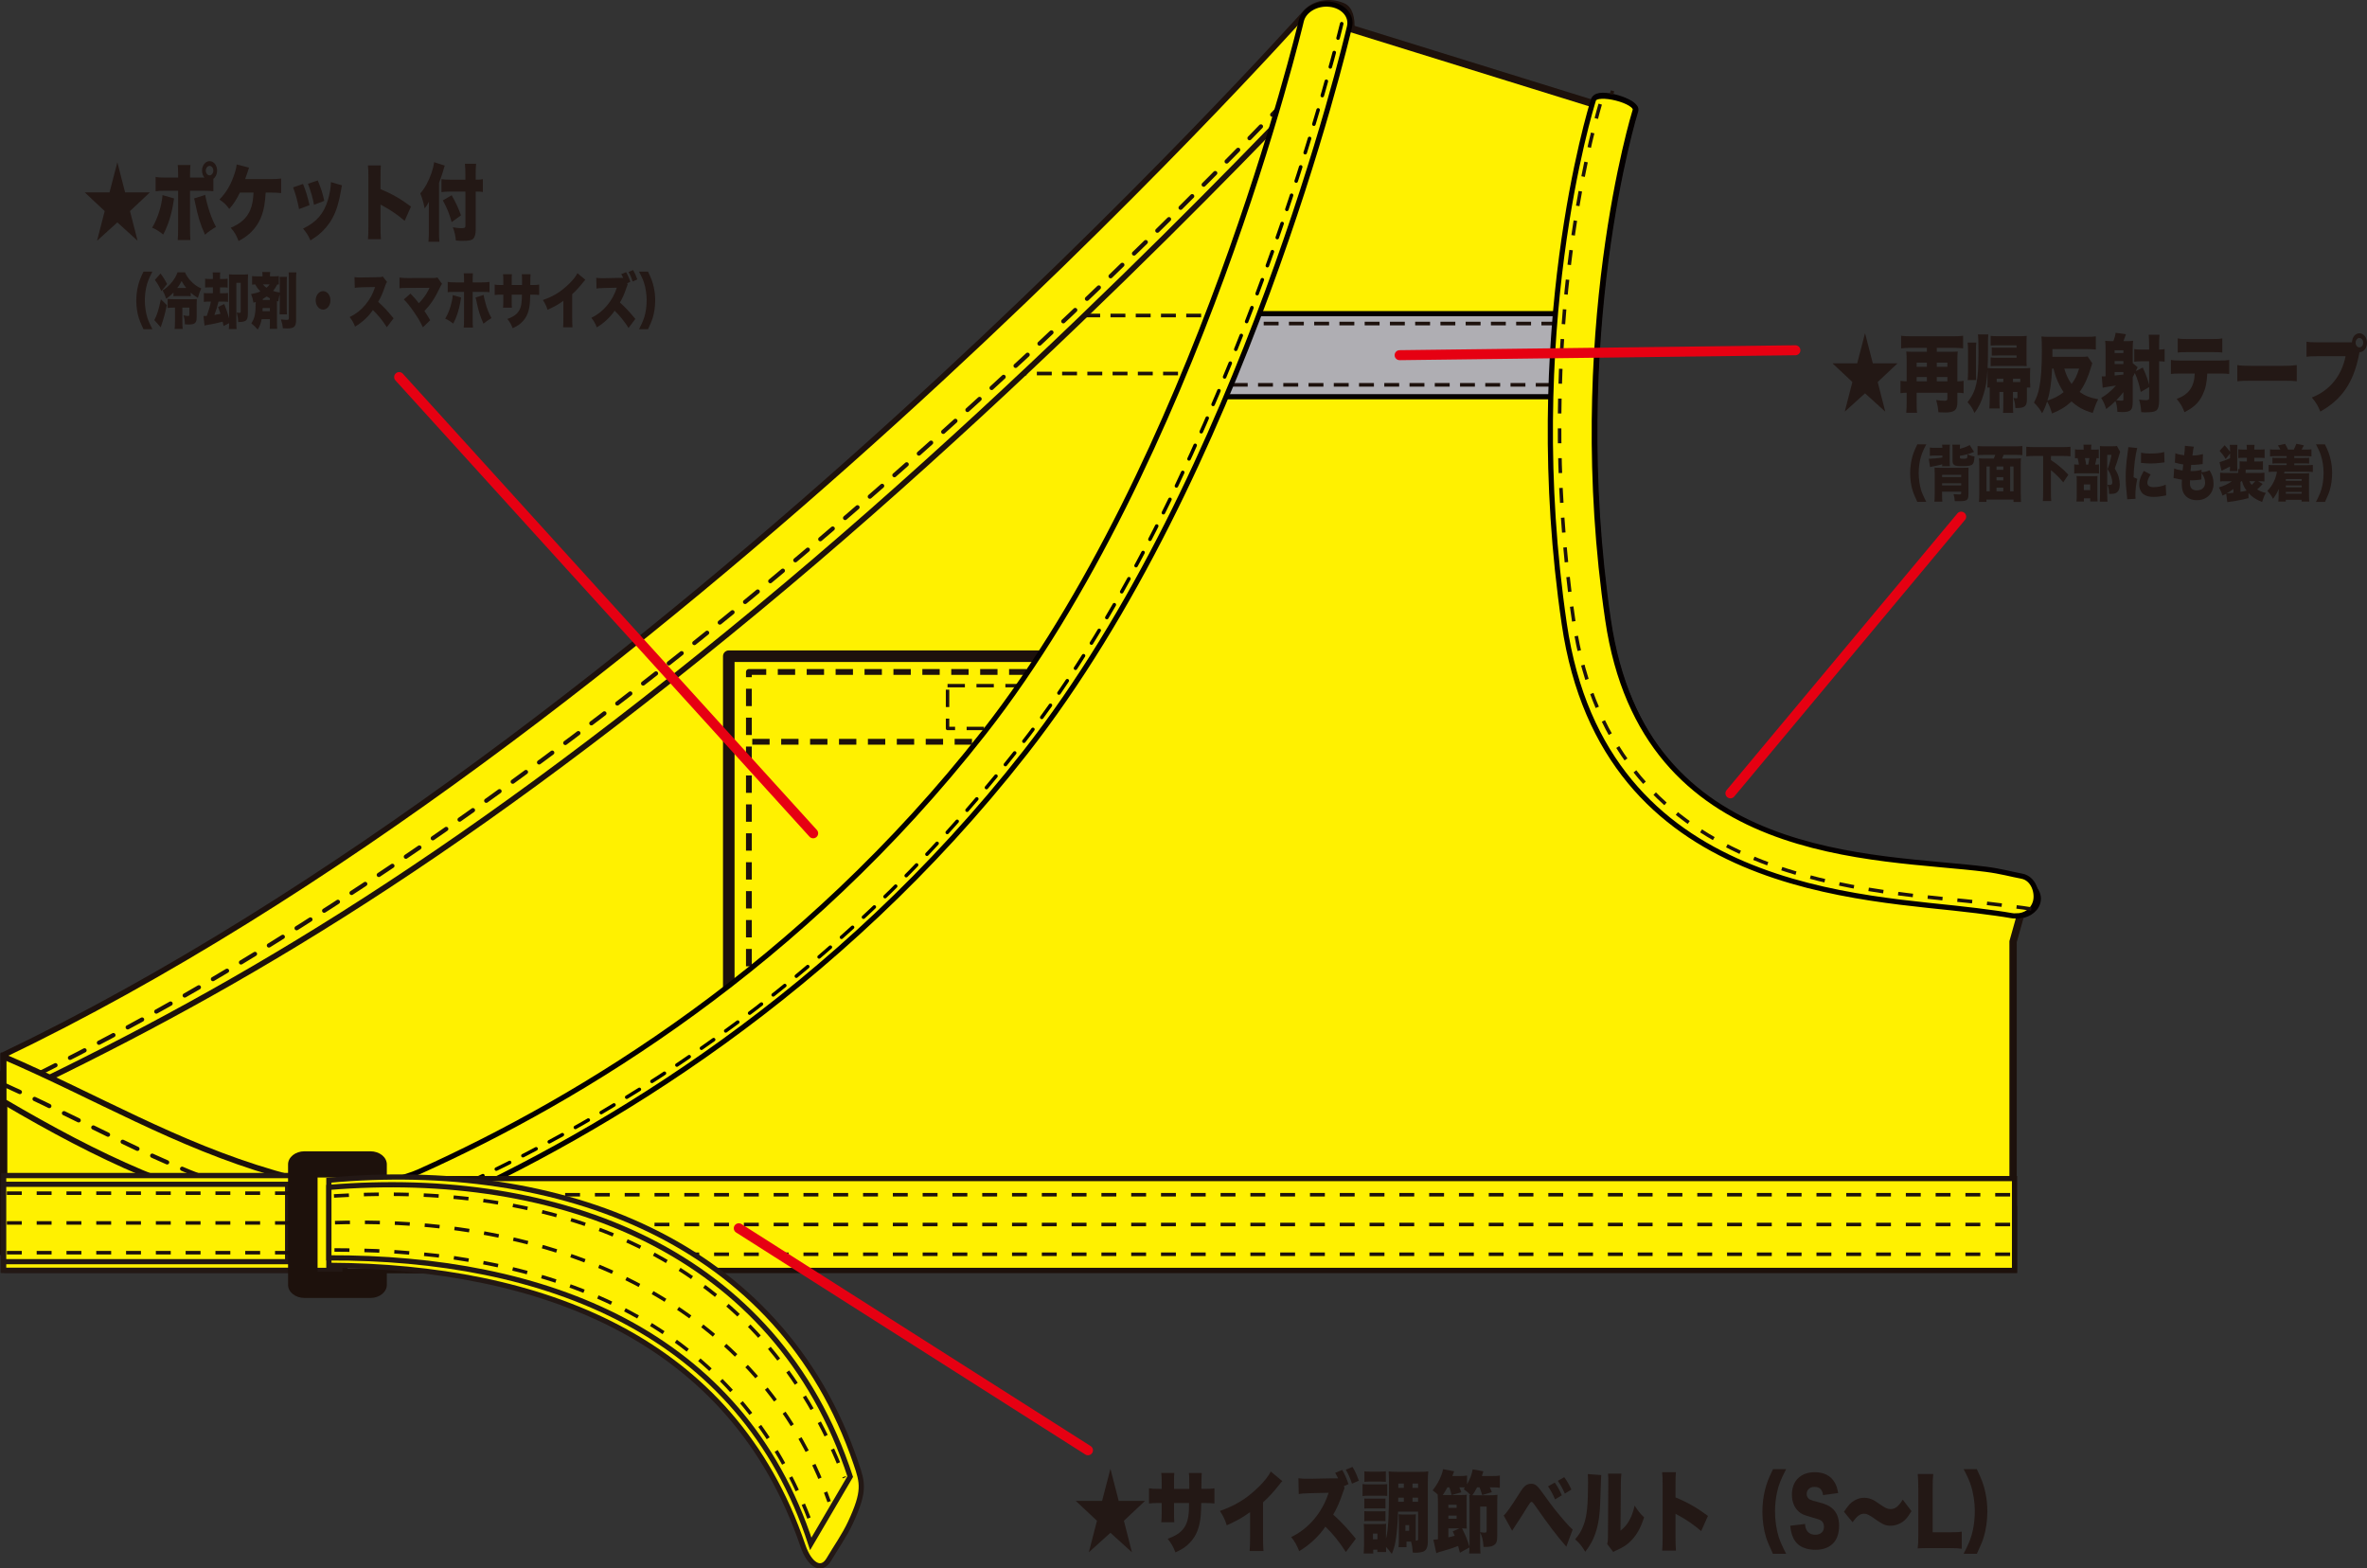 <?xml version="1.0" encoding="UTF-8"?>
<svg id="_レイヤー_2" data-name="レイヤー 2" xmlns="http://www.w3.org/2000/svg" viewBox="0 0 1660.43 1100.19">
  <rect x="0" y="0" width="1660.43" height="1100.19" fill="#333333" stroke="none"/>
  <defs>
    <style>
      .cls-1, .cls-2, .cls-3, .cls-4, .cls-5, .cls-6, .cls-7, .cls-8, .cls-9, .cls-10, .cls-11, .cls-12 {
        stroke: #1d110c;
      }

      .cls-1, .cls-13, .cls-14, .cls-15, .cls-16, .cls-12, .cls-17 {
        stroke-width: 3.63px;
      }

      .cls-1, .cls-14, .cls-8 {
        fill: #fff;
      }

      .cls-2 {
        stroke-dasharray: 11.45;
        stroke-width: 2.98px;
      }

      .cls-2, .cls-3, .cls-4, .cls-18, .cls-10, .cls-11, .cls-19 {
        fill: none;
      }

      .cls-2, .cls-18, .cls-19 {
        stroke-linecap: round;
      }

      .cls-13 {
        fill: #ccc;
      }

      .cls-13, .cls-18, .cls-15, .cls-17 {
        stroke: #040000;
      }

      .cls-3 {
        stroke-dasharray: 10.45 7.26;
        stroke-width: 2.54px;
      }

      .cls-4 {
        stroke-dasharray: 10.5;
        stroke-width: 2.48px;
      }

      .cls-18 {
        stroke-width: 2.47px;
      }

      .cls-18, .cls-8, .cls-10 {
        stroke-dasharray: 10.45;
      }

      .cls-5 {
        stroke-width: 2.43px;
      }

      .cls-5, .cls-6, .cls-7, .cls-9, .cls-16, .cls-12, .cls-17, .cls-20 {
        fill: #fff100;
      }

      .cls-5, .cls-9, .cls-11 {
        stroke-linejoin: round;
      }

      .cls-5, .cls-11 {
        stroke-dasharray: 12.17 8.11;
      }

      .cls-14, .cls-16, .cls-20 {
        stroke: #231815;
      }

      .cls-6 {
        stroke-width: 3.98px;
      }

      .cls-7 {
        stroke-width: 5.14px;
      }

      .cls-8, .cls-10 {
        stroke-width: 2.47px;
      }

      .cls-9 {
        stroke-width: 8.11px;
      }

      .cls-21 {
        fill: #1d110c;
      }

      .cls-22 {
        fill: #231815;
      }

      .cls-11 {
        stroke-width: 4.06px;
      }

      .cls-15 {
        fill: #afaeb3;
      }

      .cls-20 {
        stroke-width: 3.65px;
      }

      .cls-19 {
        stroke: #e60012;
        stroke-miterlimit: 10;
        stroke-width: 7px;
      }
    </style>
  </defs>
  <g id="_レイヤー_1-2" data-name="レイヤー 1">
    <g>
      <g>
        <g>
          <path class="cls-16" d="M1412.56,660.67l7.51-26.76c-58.17-10.7-279.76,9.16-309.79-195.55-30.02-204.69,19.57-361.78,19.57-361.78l-191.93-59.58c-163.83,188.94-297.6,313.84-459.2,441.95C265.46,628.03,121.31,708.33,2.18,759.7v131.4h1410.97v-43.38h-.6v-187.05Z"/>
          <line class="cls-3" x1="761.29" y1="221.31" x2="1089.49" y2="221.31"/>
          <line class="cls-3" x1="709.64" y1="262.01" x2="1088.46" y2="262.01"/>
          <path class="cls-13" d="M1414.53,642.66c7,0,13.33-3.86,14.96-9.55,1.9-6.62-3.26-13.21-11.53-14.73-7.1-1.31-15.99-2.45-26.28-3.76-77.31-9.87-238.17-7.41-263.44-179.67-29.36-200.12,18.72-355.79,19.21-357.33,2.08-6.58-26.8-14.94-28.88-8.36-2.05,6.5-50.86,163.97-20.85,368.55,27.98,190.75,210.98,191.11,289.12,201.09,9.74,1.24,18.15,2.31,24.23,3.44,1.16.21,2.32.32,3.46.32h0Z"/>
          <path class="cls-10" d="M1416.79,635.41c-6.08-1.12-14.49-2.19-24.23-3.44-78.14-9.97-261.14-10.33-289.12-201.08-30.01-204.59,26.07-361.7,28.12-368.21"/>
          <path class="cls-6" d="M916.19,8.47c6.22-6.39,16.46-8.48,26.05-4.34,9.59,4.14,6.21,27.25,0,33.65-1.91,1.96-193.58,209.84-410.69,389.48C308.31,611.97,154.99,699.11,2.18,771.59v-31.46C460.29,520.61,909.59,15.26,916.19,8.47Z"/>
          <path class="cls-2" d="M947.31,22.01S492.85,529.29,9.81,761.59"/>
        </g>
        <g>
          <rect class="cls-9" x="511.23" y="460.29" width="436.54" height="368.02"/>
          <rect class="cls-11" x="525.34" y="471.33" width="408.32" height="354.02"/>
          <rect class="cls-5" x="664.7" y="480.95" width="129.59" height="30.02"/>
          <line class="cls-11" x1="527.71" y1="520.32" x2="931.29" y2="520.32"/>
        </g>
        <path class="cls-7" d="M2.57,755.01v122.75h202.13l-2.19-41.4s-70.75-25.63-199.94-81.35Z"/>
        <path class="cls-6" d="M192.38,822.93c-69.09-20.07-124.88-53.77-189.81-81.74v31.46c65.97,38.86,130.4,69.48,184.43,74.2.91.08,1.82.12,2.72.12,10.23,0,19.13-5.06,20.5-12.01,1.49-7.56-6.91-8.86-17.84-12.03Z"/>
        <path class="cls-2" d="M3.52,761.2c70.99,32.09,142.39,75.05,198.54,79.96"/>
        <path class="cls-7" d="M937.52,16.87l191.93,59.58s-49.59,157.09-19.57,361.77c30.02,204.7,251.62,184.85,309.78,195.55l-7.51,26.76v212.59H288.05v-27.35l-.04-1.14s76.6-11.02,277.07-182.24C825.1,440.3,869.56,223.54,937.52,16.87Z"/>
        <g>
          <polygon class="cls-15" points="1112.92 278.27 825.71 278.27 851.07 220.01 1113.82 220.01 1112.92 278.27"/>
          <line class="cls-3" x1="851.05" y1="226.95" x2="1112.58" y2="226.95"/>
          <line class="cls-3" x1="829.38" y1="269.94" x2="1111.72" y2="269.94"/>
        </g>
        <g>
          <path class="cls-17" d="M1414.12,642.52c-1.14,0-2.3-.11-3.45-.32-6.08-1.12-14.49-2.19-24.23-3.44-78.14-9.97-261.13-10.34-289.12-201.09-30.02-204.58,18.43-361.13,20.48-367.64,2.08-6.58,31.32.85,29.25,7.44-.49,1.55-48.53,157.5-19.21,357.33,25.27,172.26,188.09,165.1,265.4,174.97,10.29,1.31,17.88,3.49,24.98,4.8,8.26,1.52,11.51,11.63,9.6,18.25-1.64,5.69-6.7,9.69-13.7,9.69h0Z"/>
          <path class="cls-10" d="M1424.94,637.63c-6.08-1.12-20.04-2.6-29.78-3.84-78.14-9.97-263.31-7.99-291.29-198.74-30.01-204.58,17.88-359.71,19.93-366.22"/>
        </g>
        <g>
          <path class="cls-17" d="M932.95,2.98c-9.3-1.11-18.35,4.13-20.12,11.69-.72,3.07-73.53,308.94-222.48,499.03-128.44,163.9-283.1,257.2-396.48,308.23-5.82,2.62-10.47,3.49-12.51,4.66-6.1,2.73,10.1,27.48,14.84,24.73,7.49-3.22,3.61-1.43,11.35-4.94,117.19-53.23,278.89-149.13,411.73-318.66C871.94,332.9,943.69,31.39,946.68,18.66c1.77-7.56-4.37-14.58-13.72-15.68Z"/>
          <path class="cls-18" d="M291.25,846.37c133.57-57.65,290.43-152.09,424.05-322.59C867.88,329.06,942.49,11.37,942.49,11.37"/>
        </g>
        <g>
          <g>
            <rect class="cls-14" x="4.61" y="824.63" width="203.84" height="66.38"/>
            <rect class="cls-16" x="2.57" y="824.63" width="205.89" height="66.38"/>
          </g>
          <rect class="cls-16" x="2.57" y="830.72" width="199.19" height="54.27"/>
          <g>
            <line class="cls-10" x1="4.83" y1="836.94" x2="208.46" y2="836.94"/>
            <line class="cls-10" x1="4.83" y1="857.82" x2="208.46" y2="857.82"/>
            <line class="cls-10" x1="4.83" y1="878.7" x2="208.46" y2="878.7"/>
          </g>
        </g>
        <g>
          <path class="cls-21" d="M259.85,910.45h-46.27c-6.36,0-11.51-4.12-11.51-9.2v-84.48c0-5.08,5.15-9.2,11.51-9.2h46.27c6.36,0,11.51,4.12,11.51,9.2v84.48c0,5.08-5.15,9.2-11.51,9.2h0ZM222.78,892.05h27.88v-66.08h-27.88v66.08h0Z"/>
          <rect class="cls-1" x="242.03" y="826.78" width="63.53" height="64.47"/>
          <line class="cls-10" x1="277.39" y1="834.37" x2="277.39" y2="883.66"/>
          <g>
            <rect class="cls-12" x="286.3" y="826.71" width="1126.87" height="64.4"/>
            <g>
              <line class="cls-8" x1="291.93" y1="838.04" x2="1412.66" y2="838.04"/>
              <line class="cls-8" x1="291.93" y1="858.92" x2="1412.67" y2="858.92"/>
              <line class="cls-8" x1="291.93" y1="879.79" x2="1412.67" y2="879.79"/>
            </g>
          </g>
        </g>
        <g>
          <path class="cls-20" d="M600.46,1026.41c-53.28-156.85-208.6-213.32-369.76-198.54v59.67c148.34.82,282.93,50.73,332.47,196.54,4.75,13.91,13.08,18.62,18.25,9.82,5.03-8.57,10.88-16.7,15.08-25.7,10.4-22.32,8.71-27.88,3.96-41.79Z"/>
          <path class="cls-20" d="M230.7,832.88v49.45c150.92-.5,289.35,51.47,338.05,200.6,9.22-15.72,18.44-31.44,27.66-47.15-51.67-158.21-204.3-216.26-365.71-202.9Z"/>
          <g>
            <path class="cls-4" d="M234.28,838.89c165.25-10.46,300.53,46.53,358.03,197.65"/>
            <path class="cls-4" d="M234.99,857.64c160.94-4.95,298.29,59.83,346.63,195.69"/>
            <path class="cls-4" d="M234.63,876.78c156.95-.2,283.9,51.89,335.8,195.89"/>
          </g>
        </g>
      </g>
      <g>
        <path class="cls-22" d="M784.76,1052.8h18.45l-14.8,13.94,5.65,22.12-15.1-13.69-15.15,13.69,5.7-22.12-14.85-13.94h18.45l5.85-22.5,5.8,22.5Z"/>
        <path class="cls-22" d="M834.26,1044.36v-4.12c0-3.56-.05-5.44-.25-7h9q-.2,1.88-.25,11.12h1.95c3.75,0,5.15-.06,7.2-.44v10.69c-2.4-.25-3.8-.31-7.05-.31h-2.2c-.1,4.94-.15,6.31-.35,8.69-.75,8.44-3,14.12-7.4,18.88-2.7,2.94-5.3,4.69-10.35,7.06-1.6-4.12-2.75-6.12-5.45-9.56,4.85-1.81,7.4-3.25,9.65-5.5,3.4-3.38,4.85-7.44,5.25-14.44.05-1.12.05-1.56.1-5.12h-10.55v7c0,3.06.05,4.75.2,6.44h-9.15c.2-1.75.3-3.81.3-6.56v-6.88h-1.85c-3.6,0-4.25,0-7.05.31v-10.69c2.25.38,3.25.44,7.2.44h1.7v-4.56c0-2.94-.05-4.31-.3-6.62h9.15c-.2,2.5-.2,2.69-.2,6.38v4.81h10.7Z"/>
        <path class="cls-22" d="M899.51,1038.92c-1.1,1.19-1.15,1.25-1.95,2.31-3.95,5.06-7.5,8.94-11.55,12.56v24.06c0,5.12.05,6.75.3,10.12h-9.7c.25-3.31.3-4.69.3-10.06v-17.25c-5.2,3.81-9.2,6.06-16.35,9.25-1.35-4.19-2.35-6.25-4.8-10.06,10.85-3.81,18.5-8.5,26.55-16.25,4.3-4.06,7.65-8.31,9.1-11.44l8.1,6.75Z"/>
        <path class="cls-22" d="M938.66,1036.98c-.8-1.62-1.2-2.44-2.05-3.88l4.95-2c1.7,2.88,3.25,6.38,4.4,9.94l-3.25,1.44.45,1.31q-.45,1-1.1,3.06c-2.1,6.38-4.55,11.88-6.85,15.56,5.95,5.38,9,8.62,15.9,16.94l-7,9.31c-4.1-6.56-9.4-13.12-14.35-17.81-4.3,6.5-11.3,13.06-18.4,17.19-1.6-4.12-3-6.56-5.6-9.88,12.15-5.75,21.9-17.25,26.25-31.06l-13,.31c-4.55.12-6.2.25-7.95.56l-.25-11.06c1.95.25,3.3.38,5.25.38h2.8l15.95-.31h3.85ZM948.76,1028.98c1.65,2.62,3,5.56,4.45,9.62l-4.8,2.12c-1.4-4.12-2.7-7.06-4.35-9.81l4.7-1.94Z"/>
        <path class="cls-22" d="M955.81,1040.98c1.2.19,2.15.25,4.05.25h9.2c2.05,0,3-.06,4.05-.19v8.31c-1.1-.19-1.55-.19-3.95-.19h-9.3c-1.7,0-2.85.06-4.05.25v-8.44ZM980.71,1060.3q-.05.75-.05,2.19c-.1,5.81-.95,14.81-1.85,19.44-.6,3-1.25,5.12-2.45,8.06-1.9-2.5-2.85-3.62-4.1-4.94,0,1.94,0,2.25.1,3.62h-6.15v-1.62h-2.9v2.62h-6.7c.15-1.94.25-4.19.25-6.06v-10.12c0-1.81-.05-3-.2-4.56,1,.12,1.45.12,3.55.12h9.25c1.5,0,2.2-.06,2.9-.19-.1,1.06-.1,1.69-.1,4.12v6.38c1.55-6,2.1-15.25,2.1-35.06,0-7.31-.05-9.38-.25-12.19,1.75.25,2.85.31,5.8.31h16.3c3,0,4.15-.06,5.7-.31-.25,2.38-.3,4.44-.3,8.06v41.38c0,2.56-.55,4.5-1.5,5.62-.9.94-1.75,1.38-3.65,1.69-1.1.19-2.3.31-3.3.31-.45,0-1.05,0-2.1-.12-.25-3.38-.55-5.38-1.2-7.69h-3.2v3.88h-5.6c.15-1.38.2-2.94.2-5.5v-13.06c0-2.12-.05-3.38-.15-4.5.9.12,1.85.19,3.2.19h5.8c1.6,0,2.45-.06,3.15-.19-.1,1.12-.15,2.25-.15,4.38v11.75c0,1.31,0,1.69.05,2.38,1.4-.06,1.6-.19,1.6-1.25v-19.12h-14.05ZM957.06,1051.11c1,.12,1.4.12,2.95.12h9.1c1.6,0,2,0,2.8-.12v7.06c-.9-.12-1.35-.12-2.8-.12h-9.1c-1.6,0-1.9,0-2.95.12v-7.06ZM957.06,1059.98c.85.12,1.4.12,2.95.12h9.05c1.65,0,2.05,0,2.85-.12v7.06c-.95-.12-1.3-.12-3-.12h-9c-1.45,0-1.95,0-2.85.12v-7.06ZM957.11,1032.05c1.35.19,2.25.25,4.45.25h6.15c2.2,0,3.05-.06,4.45-.25v7.38c-1.25-.12-2.4-.19-4.45-.19h-6.15c-2,0-3.05.06-4.45.19v-7.38ZM963.11,1079.73h3.15v-4h-3.15v4ZM984.76,1050.55h-3.9l-.05,2.88h3.95v-2.88ZM980.91,1040.61v3.06h3.85v-3.06h-3.85ZM985.91,1073.8h2.6v-4h-2.6v4ZM990.86,1043.67h3.9v-3.06h-3.9v3.06ZM994.76,1053.42v-2.88h-3.9v2.88h3.9Z"/>
        <path class="cls-22" d="M1024.11,1089.17c-.6-2.31-.8-3.19-1.25-4.75-2.9,1.19-6.15,2.25-11.65,3.81-2.1.56-2.4.69-3.65,1.25l-2.05-9.44c1.2-.06,1.75-.12,3.2-.31v-24.19c0-4.12-.05-5-.2-7.12h.15c-1.35-1.25-2.15-1.94-3.7-3,2.3-2.94,3.45-4.88,4.75-7.44,1.35-2.88,2.15-5.06,2.6-7.44l7.75,1.5q-.3.81-1.25,3.31h5.5c2.35,0,3.35-.06,4.8-.38v6.19c1.95-3.31,3.4-7.12,4-10.5l7.45,1.38c-.25.81-.45,1.44-.55,1.81-.3.88-.35,1.12-.5,1.5h7c2.9,0,3.8-.06,5.6-.31v8.56c-1.8-.25-2.8-.31-5.6-.31h-1.45c.65,1.25,1,2.06,1.45,3.38l-6.8,2c-.6-2.19-1.15-3.81-1.85-5.38h-1.7c-1,2-2,3.69-3.3,5.5.45.06.95.06,1.55.06h10.1c2.55,0,4-.06,5.95-.31-.15,2-.15,3.19-.15,6.5v22c0,4.12-.55,5.69-2.35,6.81-1.55,1-3.15,1.25-7.25,1.25-.45-5.19-.9-7.12-2.4-10.12v7.69c0,3,.05,4.75.25,7h-8c.2-1.69.25-2.81.25-4.25l-6.7,3.75ZM1018.21,1048.67c-.5-2.38-.75-3.38-1.5-5.38h-1.35c-1.5,2.62-2.3,4-3.25,5.38h6.1ZM1016.01,1057.67h5.8v-2.19h-5.8v2.19ZM1016.01,1065.3h5.8v-2.19h-5.8v2.19ZM1016.01,1078.36c1.5-.31,2.65-.62,4.45-1.12-.3-.75-.6-1.44-1.4-3.06l4.75-2.12h-7.8v6.31ZM1028.76,1066.42c0,2.75.05,4.38.15,5.81-.65-.06-1.75-.12-3.3-.19,2.5,5,3.7,7.94,5.25,13v-30.81c0-2.94-.05-3.81-.15-5.62.4.06.5.06.8.12-1.2-1.44-2.75-2.81-4.75-4.19.4-.56.6-.88.9-1.19-.45-.06-1.5-.06-2.2-.06h-1.75c.5.94.8,1.75,1.4,3.5l-6.9,1.88h6.4c2.3,0,2.95,0,4.3-.19-.15,1.69-.15,2.5-.15,5.75v12.19ZM1038.31,1056.8v17.94c1.7.25,2.5.31,3.05.31,1.35,0,1.5-.19,1.5-1.88v-16.38h-4.55Z"/>
        <path class="cls-22" d="M1054.81,1063.05c1.65-1.25,4.9-5.81,11.25-15.88,1.8-2.88,3.05-4.38,4.2-5.19,1.2-.81,2.45-1.19,3.8-1.19,2.95,0,4.4,1.19,8.5,7,6.55,9.19,9.45,12.81,15.25,19.5,2.8,3.19,3.75,4.19,5.4,5.62l-4.45,12c-7.35-8.5-11.75-14.31-22.7-29.94-.75-1.06-1.25-1.5-1.8-1.5q-.7,0-2.65,3.25c-2.85,4.69-5.5,8.88-9,14.12-.55.81-1,1.56-1.85,2.88l-5.95-10.69ZM1090.66,1039.92c1.95,2.75,3.55,5.62,4.95,8.94l-4.75,2.88c-1.65-3.94-2.95-6.25-4.95-9.12l4.75-2.69ZM1097.31,1036.17c1.85,2.5,3.25,4.88,5,8.69l-4.6,2.81c-1.75-3.94-3.15-6.44-4.9-8.94l4.5-2.56Z"/>
        <path class="cls-22" d="M1123.26,1034.67q-.2,2.12-.55,14.5c-.3,13.06-1.3,20-3.7,26.81-1.65,4.62-3.55,8-6.95,12.5-2.55-4.19-3.95-5.94-7.15-8.75,2.85-3.19,4.4-5.81,5.95-9.94,2.35-6.12,3.15-13.88,3.15-30.06,0-2.75-.05-4.12-.2-5.75l9.45.69ZM1137.41,1033.67c-.3,2.56-.35,3.56-.4,7.25l-.25,32.75c2.7-2.12,4.3-3.94,6-6.88,1.8-3.19,3-6.44,3.9-10.69,2.5,3.88,3.8,5.5,6.65,8.25-2.25,7-4.85,11.81-8.65,15.88-3,3.19-5.45,4.81-10.5,7.12-1.4.62-1.8.81-2.45,1.31l-4.3-5.62c.45-1.62.55-2.69.55-5.25l.25-37v-2.25c0-2-.05-3.38-.2-4.88h9.4Z"/>
        <path class="cls-22" d="M1166.01,1087.67c.2-2.81.3-4.62.3-9.56v-36.38c0-5.06-.05-5.69-.35-9.06h9.65c-.2,1.81-.25,4.94-.25,9.12v8.56c8.5,3.5,14.95,7.19,22.75,13l-4.75,10.62c-4.85-4.19-10.75-8.25-15.75-10.88q-1.75-.88-2.25-1.25v16.25c0,4.19.1,7.31.3,9.56h-9.65Z"/>
        <path class="cls-22" d="M1243.66,1089.92c-2.95-6.56-3.9-8.81-4.75-11.5-1.65-5.19-2.6-11.81-2.6-17.94,0-5.31.65-10.81,1.9-15.69,1.15-4.5,2.4-7.81,5.55-14.25h9.2c-3.85,7.44-5.25,11-6.45,16.56-.9,4.31-1.35,8.75-1.35,13.12,0,6.06.95,12.62,2.55,17.75,1.1,3.38,2.25,6,5.25,11.94h-9.3Z"/>
        <path class="cls-22" d="M1266.21,1068.98c.2,2.25.55,3.38,1.3,4.62,1.2,1.88,3.3,2.94,5.85,2.94,3.85,0,6.15-2.12,6.15-5.62,0-1.94-.8-3.62-2.1-4.38-1.05-.62-2.3-1.06-7.5-2.56-4.6-1.25-6.2-2-8.05-3.62-3.15-2.75-4.85-6.94-4.85-12,0-9.62,6.2-15.69,16.05-15.69,6.35,0,11.2,2.44,13.9,7.12,1.25,2.06,1.85,3.94,2.5,7.5l-10.6,1.44c-.6-4.06-2.4-5.75-6.2-5.75-3.05,0-5.3,2.06-5.3,4.94,0,1.75.75,3.06,2.35,4q1,.56,6.9,2.06c3.8,1,6.2,2.06,8.1,3.56,3.6,2.81,5.4,7,5.4,12.75,0,4.69-1.2,8.69-3.5,11.5-2.9,3.5-7.3,5.31-13.15,5.31-4.25,0-8.45-1.12-11.15-3.06-2.5-1.75-4.35-4.44-5.4-8-.5-1.5-.75-2.94-1.1-5.81l10.4-1.25Z"/>
        <path class="cls-22" d="M1293.51,1060.42c3.2-4.75,4.75-6.44,7.4-7.94,2.15-1.25,4.4-1.88,6.85-1.88,2.25,0,4.55.62,6.7,1.75q1.1.62,4.45,2.94c3.6,2.5,5.25,3.25,7.15,3.25,3.35,0,5.75-1.81,8.7-6.62l6.15,8.06c-3.15,5.12-4.95,7-8.1,8.62-2.05,1.06-4.45,1.62-6.7,1.62-3.25,0-5.45-.94-10.4-4.44-4.6-3.25-6.15-4-8-4-2.85,0-5.1,1.69-8.1,6l-6.1-7.38Z"/>
        <path class="cls-22" d="M1352.66,1085.92c-3.45,0-5.5.06-7.4.19.3-2.19.4-4.94.4-9.12v-33c0-4.38-.1-7.06-.4-10.06h10.9c-.35,3.25-.4,5-.4,9.88v31h12.1c4.25,0,5.95-.06,8.3-.44v12c-1.85-.31-4.3-.44-8.3-.44h-15.2Z"/>
        <path class="cls-22" d="M1377.46,1089.92c4.1-8,5.4-11.44,6.55-16.88.85-4.12,1.3-8.75,1.3-13.38,0-5.81-1.05-12.62-2.8-17.88-1.1-3.38-2.25-5.94-5.05-11.25h9.25c3.4,7.06,4.75,10.69,5.9,15.88,1.05,4.69,1.5,9,1.5,13.81,0,6.38-.95,13-2.6,18.19-.85,2.75-1.8,5-4.75,11.5h-9.3Z"/>
      </g>
      <g>
        <path class="cls-22" d="M87.77,134.97h17.34l-13.91,13.1,5.31,20.8-14.19-12.87-14.24,12.87,5.36-20.8-13.96-13.1h17.34l5.5-21.15,5.45,21.15Z"/>
        <path class="cls-22" d="M122.09,139.2c-.19.94-.19,1.06-.33,2.11-1.36,9.05-3.81,16.74-7.28,23.21-2.49-2.06-5.26-3.82-7.75-4.82,3.76-6.11,6.72-15.33,7.29-22.85l8.08,2.35ZM149.67,134.15c-1.55-.24-3.15-.29-7.24-.35h-9.12v25.79c0,3.94.09,7.11.24,8.81h-8.88c.19-2.29.28-4.41.28-8.93v-25.67h-8.69c-4.14,0-5.41.06-7.1.35v-10.05c1.69.35,3.24.47,7.19.47h8.6v-2.29c0-3.11-.09-4.82-.28-6.52h8.93c-.19,1.65-.28,3.41-.28,6.64v2.17h10.1c-1.08-1.29-1.69-3-1.69-4.88,0-3.7,2.35-6.64,5.31-6.64s5.26,2.94,5.26,6.64c0,2.41-.99,4.52-2.63,5.76v8.69ZM143.94,136.74c1.36,7.64,4.56,17.09,7.61,22.44-2.87,1.59-5.4,3.41-7.75,5.46-3.43-7.81-4.98-12.87-6.96-22.56-.38-1.94-.42-2-.71-2.88l7.8-2.47ZM144.36,119.7c0,1.76,1.22,3.29,2.63,3.29s2.68-1.53,2.68-3.29-1.22-3.35-2.63-3.35-2.68,1.53-2.68,3.35Z"/>
        <path class="cls-22" d="M186.38,135.09c-.56,7.99-1.27,11.92-2.87,16.33-1.83,4.88-4.61,8.93-8.41,12.4-2.3,2.06-4.14,3.29-7.75,5.23-1.69-4.35-2.73-6.05-5.5-9.28,7.14-3.05,11.33-6.87,13.68-12.45,1.36-3.23,2.02-6.7,2.35-12.22h-9.59c-2.77,5.46-4.18,7.64-7.47,11.46-2.02-2.82-3.57-4.35-6.86-6.58,4.56-4.82,7.43-9.46,9.82-16.04,1.32-3.52,1.93-5.88,2.26-8.58l8.65,2.23c-.42,1.23-.61,1.76-1.17,3.58q-.56,1.82-1.55,4.46h17.81c3.57,0,4.89-.06,7.43-.41v10.22c-2.21-.24-4.18-.35-7.47-.35h-3.34Z"/>
        <path class="cls-22" d="M212.56,129.04c1.83,4.35,3.29,9.16,4.56,14.86l-7.33,2.76c-1.22-6.17-2.16-9.69-4.18-15.21l6.96-2.41ZM239.91,130.04c-.28,1.06-.33,1.29-.7,3.58-1.41,8.28-3.24,14.28-5.88,19.15-2.54,4.7-5.88,8.69-9.87,11.92-1.65,1.29-2.91,2.17-5.69,3.94-1.6-3.58-2.54-5.05-5.17-8.28,9.45-4.58,14.57-10.46,17.48-20.21,1.22-4.11,2.02-8.93,2.07-12.4l7.75,2.29ZM222.9,126.57c2.49,6.05,3.34,8.69,4.56,14.33l-7.19,2.76c-.89-4.88-2.16-9.28-4.23-14.75l6.86-2.35Z"/>
        <path class="cls-22" d="M258.15,167.75c.19-2.64.28-4.35.28-8.99v-34.19c0-4.76-.05-5.35-.33-8.52h9.07c-.19,1.7-.24,4.64-.24,8.58v8.05c7.99,3.29,14.05,6.76,21.38,12.22l-4.46,9.99c-4.56-3.94-10.1-7.75-14.8-10.22q-1.64-.82-2.12-1.17v15.27c0,3.94.09,6.87.28,8.99h-9.07Z"/>
        <path class="cls-22" d="M307.97,162.41c0,2.58.05,4.7.24,7.17h-7.66c.19-2.17.28-4.11.28-6.99v-15.1c0-3.17,0-4.05.05-5.99-1.18,2.29-1.74,3.11-3.01,4.64-.89-4.46-1.5-6.64-3.06-10.46,3.2-3.58,5.92-8.58,7.99-14.69.94-2.88,1.41-4.76,1.74-7.23l7.47,2.41c-.42,1.06-.75,2.12-1.17,3.76-.47,1.7-1.69,5.29-2.87,8.4v34.07ZM333.72,160.59c0,3.53-.56,5.64-1.79,6.87-1.17,1.12-2.87,1.47-7.71,1.47-1.46,0-2.44-.06-4.42-.24-.38-3.58-.8-5.64-2.12-9.28,2.54.47,4.14.65,5.55.65,2.73,0,3.24-.24,3.24-1.53v-24.14h-10.72c-2.21,0-4.18.12-6.06.35v-9.05c1.79.23,3.43.35,5.73.35h11.04v-3.53c0-2.94-.09-5.46-.33-7.64h7.85c-.24,2.29-.28,4.46-.28,7.64v3.53h.47c2.07,0,3.2-.06,4.56-.35v8.99c-1.27-.24-2.35-.29-4.37-.29h-.66v26.2ZM316.85,136.97c2.96,5.23,4.56,8.64,6.53,14.1l-6.53,4.7c-2.07-6.93-3.01-9.22-6.2-15.22l6.2-3.58Z"/>
      </g>
      <g>
        <path class="cls-22" d="M1313.76,254.86h17.34l-13.91,13.1,5.31,20.8-14.19-12.87-14.24,12.87,5.36-20.8-13.96-13.1h17.34l5.5-21.15,5.45,21.15Z"/>
        <path class="cls-22" d="M1337.5,252.86c0-2.11-.05-3.94-.24-6.29,1.13.12,1.93.18,3.53.18h10.9v-2.76h-11.51c-2.26,0-4.46.12-6.58.35v-8.81c2.07.24,4.04.35,6.58.35h30.31c2.44,0,4.51-.12,6.63-.35v8.81c-2.26-.24-4.37-.35-6.63-.35h-11.84v2.76h10.86c1.74,0,2.63-.06,3.81-.18-.19,1.94-.23,3.58-.23,6.29v14.63c1.79,0,3.15-.12,4.37-.35v8.7c-1.32-.24-2.91-.35-4.37-.35v6.58c0,5.58-2.02,7.28-8.65,7.28-1.5,0-2.58-.06-4.61-.18-.33-3.23-.71-5.29-1.6-8.58,2.26.35,4.04.53,5.83.53,1.64,0,2.02-.29,2.02-1.7v-3.94h-21.57v7.11c0,3.41.05,4.93.28,6.93h-7.57c.24-3.23.28-4.76.28-7.05v-6.99c-1.55,0-2.73.12-4.32.35v-8.7q1.13.24,4.32.35v-14.63ZM1351.69,257.32v-2.94h-7.19v2.94h7.19ZM1351.69,267.49v-3h-7.19v3h7.19ZM1366.07,257.32v-2.94h-7.43v2.94h7.43ZM1366.07,267.49v-3h-7.43v3h7.43Z"/>
        <path class="cls-22" d="M1394.09,271.83c.09-1.23.14-2,.14-4.17v-5.29c0-1.47,0-2-.05-2.7-.47,7.58-1.13,11.75-2.63,16.62-1.69,5.7-3.34,9.16-6.44,13.39-1.55-3.47-2.63-5.11-4.89-7.52,3.29-4.23,4.98-7.81,6.16-12.92,1.08-4.88,1.5-10.75,1.5-22.03,0-8.05-.09-10.34-.38-12.63h7.28c-.19,1.88-.23,3.41-.23,7.4v4.11c0,4.82-.05,7.81-.28,12.04.99.12,2.16.18,3.9.18h21.85c2.07,0,2.96-.06,4.18-.24-.09,1.29-.14,2.53-.14,4.05v5.46c0,1.47.05,2.47.19,4.23h-2.4v8.46c0,4.58-1.55,5.93-6.96,5.93h-1.13c-.19-3-.47-4.58-1.36-7.05.99.18,1.5.24,1.88.24.8,0,.94-.12.94-.88v-3.58h-3.15v7.93c0,3.05.05,4.99.19,6.76h-7.14c.14-1.94.19-2.94.19-6.81v-7.87h-2.73v5.93c0,2.41.05,3.7.19,5.64h-7.24c.14-1.94.24-4.05.24-6.7v-7.99h-1.69ZM1380.32,266.61c.14-1.47.23-3.11.23-5.46v-15.45c0-2.17-.09-3.82-.28-5.4h6.11c-.19,1.35-.24,2.76-.24,5.05v16.39c0,2.47.05,3.64.14,4.88h-5.97ZM1414.62,242.23h-13.25c-1.36,0-3.76.06-4.93.18v-6.81c1.55.18,3.05.23,5.08.23h15.56c2.21,0,3.05-.06,4.65-.23-.09,1.64-.14,2.58-.14,5.17v11.57c0,2.17,0,2.82.14,4.46-.8-.06-1.93-.12-3.43-.12h-16.97c-1.36,0-3.48.06-4.89.18v-6.11c1.6.18,2.26.18,4.75.18h13.44v-1.59h-13.11c-1.36,0-2.54.06-4.32.12v-5.7c1.22.12,1.79.12,4.18.12h13.25v-1.65ZM1405.32,267.96v-2.35h-4.65v2.35h4.65ZM1417.21,267.96v-2.35h-5.12v2.35h5.12Z"/>
        <path class="cls-22" d="M1467.69,254.8c-.33.94-.33,1-.94,3.05-2.02,6.93-4.42,12.16-7.9,17.09,3.67,2.64,7.47,4.17,13.02,5.11-1.5,2.88-1.79,3.64-3.85,9.63-6.49-1.94-10.67-4.23-14.85-8.11-4.14,3.82-7.9,6.11-13.72,8.46-.99-3.52-1.79-5.58-3.43-8.4-1.13,3.52-1.83,5.11-3.48,8.22-1.93-3.29-3.05-4.76-5.73-7.46,1.83-3.41,3.01-6.64,3.76-10.63,1.22-5.99,1.79-14.51,1.79-26.14,0-3.94-.09-7.46-.28-9.63,1.83.23,3.2.29,5.41.29h26.41c2.91,0,4.7-.12,6.3-.35v9.28c-1.6-.23-3.43-.35-6.3-.35h-24.16v5.46h19.41c2.77,0,4.04-.06,5.31-.29l3.24,4.76ZM1439.53,258.56c-.47,10.04-1.41,16.39-3.29,22.44,4.84-1.59,7.94-3.17,11.37-5.93-2.12-3.17-3.85-6.58-5.31-10.46-.66-1.76-.94-2.82-1.79-6.05h-.99ZM1448.09,258.56c1.27,4.41,2.77,7.58,5.12,10.81,2.54-3.47,3.81-6.05,5.26-10.81h-10.39Z"/>
        <path class="cls-22" d="M1496.08,281.82c0,3.17-.38,4.76-1.32,5.7-1.13,1.12-2.77,1.53-6.06,1.53-1.17,0-1.88-.06-3.38-.18-.14-3.11-.47-5.05-1.32-7.58-2.07,2.12-3.53,3.35-6.53,5.64-.99-3.29-1.83-5.11-3.48-7.81,3.9-2.35,6.58-4.52,10.34-8.69q-1.03.24-6.81,1.06c-.8.12-1.5.24-2.49.47l-.66-7.99c.52.06.94.06,1.17.06s.47,0,1.5-.06v-18.92c0-2.82-.05-3.53-.28-6.05,1.41.23,2.21.29,4.04.29h1.74c.75-2,1.27-3.82,1.55-5.87l7.24,1q-.33.82-1.08,3.06c-.05.18-.14.47-.66,1.82h2.87c1.55,0,2.68-.06,3.9-.29-.19,1.64-.28,3.29-.28,5.87v9.87l3.48,2.82c-.33.59-.42.76-.71,1.41-.28.71-.38.88-.61,1.35l4.89-2.53c2.4,5.35,3.24,7.52,4.46,12.04v-16.45h-5.26c-1.74,0-4.14.18-5.17.35v-8.87c1.22.24,3.05.35,5.12.35h5.31v-2.7c0-2.82-.09-4.99-.28-7.7h7.57c-.24,2.47-.28,4.23-.28,7.7v2.7c1.93-.06,2.91-.12,3.85-.35v8.81c-1.32-.18-1.97-.24-3.85-.29v27.55c0,3.76-.61,5.93-1.97,6.99-1.27.94-3.1,1.29-7.29,1.29-1.22,0-1.88,0-3.29-.12-.28-3.76-.56-5.58-1.5-8.81,1.69.24,3.24.41,4.42.41,2.16,0,2.63-.29,2.63-1.47v-7.7l-5.87,3.41c-1.36-6.05-2.26-8.99-4.14-13.28-.8,1.64-.94,1.88-1.5,2.94v17.21ZM1489.54,245.69h-6.16v1.94h6.16v-1.94ZM1483.39,255.33h6.16v-2.06h-6.16v2.06ZM1483.39,263.43c2.63-.24,2.91-.29,6.16-.71v-1.76h-6.16v2.47ZM1489.54,275.01c-1.79,2.29-2.91,3.58-4.98,5.76,1.41.18,2.82.29,3.81.29s1.17-.18,1.17-.88v-5.17Z"/>
        <path class="cls-22" d="M1548.39,262.02c-.38,6.87-1.27,10.75-3.38,15.16-2.58,5.29-6.11,8.64-12.6,11.93-1.69-4.23-2.68-5.93-5.5-9.28,8.6-3.17,12.31-8.4,12.69-17.8h-9.63c-3.9,0-5.22.06-7.1.29v-9.87c2.02.41,3.34.47,7.24.47h26.18c4.18,0,5.36-.06,7.47-.41v9.81c-2.73-.29-3.15-.29-7.33-.29h-8.04ZM1527.66,237.35c2.11.41,3.2.47,7.28.47h16.45c4.37,0,5.45-.06,7.52-.47v9.93c-1.83-.24-2.58-.29-7.38-.29h-16.73c-4.09,0-5.36.06-7.14.29v-9.93Z"/>
        <path class="cls-22" d="M1569.44,256.09c2.21.41,4.75.53,9.63.53h22.46c4.7,0,6.49-.12,9.63-.53v11.34c-2.26-.29-4.32-.35-9.68-.35h-22.37c-5.26,0-6.82.06-9.68.35v-11.34Z"/>
        <path class="cls-22" d="M1655.12,247.28l-.05.23c-.05.24-.09.41-.14.59l-.28,1.53c-3.85,18.86-12.03,30.72-26.98,39.07-1.55-3.94-2.87-6.17-5.92-9.87,12.5-4.88,20.96-15.27,23.64-28.96h-19.64c-4.98.06-6.11.12-7.75.35v-10.57c1.79.35,3.1.47,7.9.47h23.97c.14-3.64,2.4-6.34,5.26-6.34s5.31,2.94,5.31,6.64-2.3,6.58-5.26,6.64l-.05.24ZM1652.44,240.4c0,1.76,1.22,3.29,2.68,3.29s2.68-1.53,2.68-3.29-1.22-3.35-2.68-3.35-2.68,1.53-2.68,3.35Z"/>
      </g>
      <line class="cls-19" x1="981.81" y1="249.14" x2="1259.47" y2="245.69"/>
      <line class="cls-19" x1="570.43" y1="584.52" x2="280" y2="264.49"/>
      <line class="cls-19" x1="1375.76" y1="362.4" x2="1213.87" y2="556.48"/>
      <line class="cls-19" x1="518.25" y1="861.56" x2="763.21" y2="1017.3"/>
      <g>
        <path class="cls-22" d="M1344.95,352.04c-2.01-4.46-2.65-5.99-3.23-7.82-1.12-3.53-1.77-8.03-1.77-12.2,0-3.61.44-7.35,1.29-10.67.78-3.06,1.63-5.31,3.77-9.69h6.25c-2.62,5.06-3.57,7.48-4.39,11.26-.61,2.93-.92,5.95-.92,8.92,0,4.12.65,8.58,1.73,12.07.75,2.29,1.53,4.08,3.57,8.12h-6.32Z"/>
        <path class="cls-22" d="M1357.06,319.53c-1.26,0-2.38.08-3.3.21v-5.82c.95.17,1.8.21,3.33.21h5.47c-.03-1.23-.07-1.61-.17-2.25h5.47c-.14.68-.17,1.53-.17,3.1v7.95c0,2.25.03,2.85.14,4.12h-5.47c.07-.64.1-.81.14-1.36-1.39.38-3.13.81-4.93,1.15-1.43.26-2.41.47-3.03.6-.2.04-.34.08-.58.17l-.95-5.86c.31.04.51.04.68.04,1.87,0,6.87-.47,8.87-.85v-1.4h-5.51ZM1362.36,346.69c0,2.63.03,3.83.2,5.18h-5.61c.17-1.27.24-3.06.24-5.52v-13.68c0-2.68-.03-3.4-.1-4.67.99.08,1.6.13,3.84.13h16.08c2.55,0,3.16-.04,3.94-.13-.07,1.23-.1,2-.1,4.38v14.66c0,1.79-.31,2.8-1.02,3.49-.82.76-2.21,1.02-5.78,1.02-.88,0-.99,0-2.79-.04-.14-1.87-.31-2.93-.88-4.89,1.87.13,3.09.21,3.77.21,1.33,0,1.6-.13,1.6-.89v-1.06h-13.4v1.83ZM1375.76,334.62v-1.57h-13.4v1.57h13.4ZM1375.76,340.48v-1.49h-13.4v1.49h13.4ZM1374.97,311.88c-.1.85-.14,1.32-.14,2.89,2.45-.51,5.17-1.57,6.87-2.63l3.09,4.84c-.51.17-.71.3-1.12.42-2.11.93-5.41,1.83-8.84,2.34v.98c0,.89.34,1.06,2.55,1.06,1.6,0,2.28-.17,2.52-.64.14-.21.24-1.15.24-2.42,1.87.81,3.03,1.15,4.96,1.49-.27,3.44-.54,4.55-1.33,5.4-.95,1.02-2.72,1.36-7.17,1.36-3.43,0-4.66-.17-5.58-.72-.95-.59-1.33-1.44-1.33-3.14v-7.78c0-1.53-.03-2.51-.17-3.44h5.44Z"/>
        <path class="cls-22" d="M1398.6,321.66c.41-.81.75-1.7,1.02-2.59h-7.62c-1.9,0-3.33.08-4.76.21v-6.42c1.56.17,2.92.25,4.69.25h21.96c1.7,0,3.16-.08,4.76-.25v6.42c-1.43-.13-2.82-.21-4.73-.21h-8.43c-.24.72-.58,1.62-1.02,2.59h9.25c1.87,0,2.92-.04,3.98-.17-.14,1.7-.17,2.89-.17,5.57v18.7c0,2.34.07,4.38.17,6.33h-5.24v-1.66h-18.97v1.61h-5.24c.14-1.91.2-3.57.2-6.33v-18.66c0-2.17-.07-3.7-.2-5.57,1.05.13,2.18.17,4.01.17h6.32ZM1395.78,327.22h-2.28v17.38h2.28v-17.38ZM1400.54,327.22v2.34h4.76v-2.34h-4.76ZM1400.54,336.96h4.76v-2.25h-4.76v2.25ZM1405.3,342.1h-4.76v2.51h4.76v-2.51ZM1410.1,344.61h2.38v-17.38h-2.38v17.38Z"/>
        <path class="cls-22" d="M1426.59,319.83c-1.87,0-3.57.08-5.17.25v-6.71c1.46.17,3.2.25,5.17.25h20.67c1.9,0,3.6-.08,5.17-.25v6.71c-1.7-.17-3.26-.25-5.17-.25h-8.53v2.89c2.92,1.96,3.84,2.63,5.54,4.04,2.86,2.29,4.32,3.7,6.66,6.25l-3.57,5.31c-3.13-3.7-5.41-5.95-8.64-8.5v14.96c0,3.14.03,4.63.2,6.67h-5.88c.17-2,.2-3.48.2-6.67v-24.95h-6.66Z"/>
        <path class="cls-22" d="M1469.26,315.41c1.46,0,2.18-.04,2.99-.17v6.25c-.48-.09-.78-.13-1.56-.17-.27,1.7-.58,3.1-.99,4.59,1.43,0,2.04-.04,2.72-.17v6.42c-.75-.13-1.53-.17-2.45-.17h-11.35c-1.77,0-2.62.04-3.57.21v-6.5c.88.17,1.46.21,3.3.21-.2-1.32-.61-3.44-.92-4.59-.78.04-1.26.08-1.84.17v-6.29c.85.17,1.53.21,3.26.21h2.82v-.77c0-1.06-.03-1.91-.17-2.76h5.58c-.14.85-.17,1.66-.17,2.68v.85h2.35ZM1461.81,351.79h-5.17c.14-1.32.17-2.46.17-4.16v-10.33c0-1.44-.03-2.55-.14-3.4.82.08,1.56.13,2.79.13h9.49c1.5,0,1.94-.04,2.45-.13-.07.64-.1,1.28-.1,2.72v12.11c0,1.32.03,2.04.14,3.02h-5.17v-2.21h-4.45v2.25ZM1461.81,343.76h4.45v-3.95h-4.45v3.95ZM1464.84,325.91c.34-1.27.54-2.51.82-4.59h-3.13c.41,1.62.65,2.89.85,4.59h1.46ZM1487.27,316.86q-.24.64-1.09,3.66c-.65,2.25-1.63,5.27-2.69,8.12,1.53,2.55,2.14,3.91,2.75,5.95.51,1.79.78,3.66.78,5.35,0,2.93-.95,5.01-2.69,5.86-.88.47-2.14.68-3.71.68-.17,0-.58,0-1.12-.04-.1-3.19-.31-4.38-1.16-6.42.78.08,1.09.13,1.43.13,1.46,0,1.97-.42,1.97-1.62,0-1.44-.31-3.06-.85-4.67-.58-1.66-1.12-2.76-2.45-4.8,1.33-3.4,2.14-6.42,2.75-9.99h-2.99v27.62c0,2.46.07,3.95.2,5.18h-5.41c.1-1.61.17-3.31.17-4.97v-30.81c0-1.32-.03-2.12-.1-3.23.99.13,1.7.17,2.82.17h6.32c1.43,0,1.97-.04,2.79-.21l2.24,4.04Z"/>
        <path class="cls-22" d="M1499.25,314.26c-1.33,4.84-2.35,12.79-2.58,20.53l2.62,1.1c-.88,3.83-1.33,7.65-1.33,11.9,0,.81,0,1.19.1,2.08l-5.85.34c-.03-.81-.03-1.15-.17-2.25-.65-5.69-.88-9.39-.88-13.43,0-4.89.41-10.24,1.29-16.36.41-2.97.44-3.27.51-4.55l6.29.64ZM1508.63,332.83c-1.56,2.51-2.28,4.33-2.28,5.86,0,1.96,1.53,3.02,4.42,3.02s5.88-.59,8.46-1.74l.34,7.52q-.88.13-2.89.51c-1.84.34-3.94.55-5.88.55-3.16,0-5.27-.55-7.04-1.79-1.9-1.36-3.13-3.99-3.13-6.76,0-2.08.58-4.42,1.63-6.63.48-.98.68-1.4,1.6-3.06l4.76,2.51ZM1501.97,317.49c1.6.42,3.4.64,6.05.64,4.52,0,7.85-.34,10.13-1.06l.24,7.27c-.31,0-.65.04-2.52.3-2.35.3-4.83.47-7.17.47-2.07,0-3.77-.08-5.85-.34-.27-.04-.51-.04-.99-.08l.1-7.18Z"/>
        <path class="cls-22" d="M1544.36,331.26c2.52-.21,3.37-.42,5.61-1.36,1.97,3.19,2.82,6.03,2.82,9.52,0,3.23-1.29,6.42-3.47,8.41-2.11,2-4.93,3.02-8.26,3.02-3.5,0-6.25-1.15-8.19-3.36-1.63-1.91-2.38-4.42-2.38-7.9,0-.93.03-1.87.1-3.14-1.05-.08-2.48-.38-4.39-.85-.68-.17-.88-.21-1.46-.25l.41-6.8c1.56.72,2.82,1.02,5.92,1.49.03-.42.2-1.87.48-4.25-1.36-.17-2.48-.43-4.69-.98-.51-.13-.71-.17-1.22-.3l.37-6.59c1.5.64,3.47,1.11,6.15,1.45.37-2.8.51-4.63.51-6.08v-.59l6.29.64c-.37,1.36-.51,2.29-.99,6.2,3.33-.13,5.3-.42,7.38-1.06l-.2,7.05q-.78.09-2.45.26c-2.24.25-3.3.3-5.58.3q-.03.55-.24,2.08c-.07.55-.1.89-.24,2.29h.71c2.65,0,5.07-.34,7.04-.98l-.03,1.79ZM1544.26,336.32c-.34.04-.37.04-1.09.17-1.56.25-3.64.42-5.34.42-.34,0-.58,0-1.53-.04-.03.55-.07,1.36-.07,2.04,0,1.7.34,2.85,1.05,3.65.82.94,2.07,1.4,3.67,1.4,3.71,0,5.92-2.04,5.92-5.44,0-2.17-.85-4.46-2.52-6.76l-.1,4.55Z"/>
        <path class="cls-22" d="M1577.34,349.41c-3.3.85-6.6,1.57-9.15,1.96l-4.83.72c-.31.04-.51.08-.92.17l-.78-5.95c-.68.38-1.05.59-2.55,1.36-.65-2.12-1.33-3.61-2.58-5.78,3.6-1.06,6.42-2.38,9.14-4.33h-4.56c-1.67,0-2.62.04-3.71.17v-6.16c1.02.13,2.11.17,3.91.17h8.77v-.34c0-.98-.03-1.66-.1-2.38h1.09v-5.44c.88.08,1.43.13,2.99.13h2.11v-2.59h-2.65c-1.46,0-2.48.04-3.37.17v-6.16c.99.17,1.9.21,3.37.21h2.65c-.03-1.66-.07-2.38-.2-3.31h5.58c-.14.93-.17,1.66-.17,3.31h3.84c1.5,0,2.38-.04,3.4-.21v6.16c-.99-.13-1.73-.17-3.4-.17h-3.84v2.59h2.99c1.56,0,2.21-.04,3.09-.17v6.03c-.82-.13-1.33-.17-2.92-.17h-9.18c-.03.6-.07,1.19-.07,2v.34h9.45c1.77,0,2.79-.04,3.74-.17v6.16c-1.12-.13-2.11-.17-3.77-.17h-.68l3.23,1.91c-1.39,1.53-2.75,2.89-3.88,3.87,2.11,1.27,3.67,1.87,6.09,2.42-1.12,2-1.56,3.06-2.62,6.37-4.42-1.78-7.21-3.65-9.52-6.29v3.57ZM1561.3,321.91c-1.43-2.29-2.38-3.57-4.28-5.69l3.57-3.91c1.7,1.87,2.72,3.14,3.77,4.63v-1.27c0-1.45-.07-2.46-.2-3.65h5.37c-.1.89-.14,1.87-.14,3.7v10.67c0,2.68,0,3.19.07,4.08h-5.3c.14-1.19.17-1.74.17-3.23-1.05.59-3.03,1.57-5.92,2.97l-1.46-6.08c1.84-.42,3.71-1.1,7.41-2.68v-3.31l-3.06,3.78ZM1566.7,342.95c-1.63,1.32-2.62,1.96-4.59,3.1h.24c.71,0,3.13-.21,4.35-.38v-2.72ZM1571.66,344.99c1.8-.3,2.79-.47,4.28-.85-1.63-2.21-2.41-3.82-3.16-6.59h-.61c-.17.21-.27.34-.51.64v6.8ZM1577.95,337.55c.48,1.11.78,1.57,1.6,2.55.92-.85,1.53-1.44,2.48-2.55h-4.08Z"/>
        <path class="cls-22" d="M1595.91,319.96c-1.6,0-2.41.04-3.5.21v-5.01c1.05.17,1.7.21,3.5.21h3.77c-.65-1.27-.95-1.78-1.77-2.93l5.07-1.11c1.36,2.51,1.46,2.68,2.07,4.04h4.01c.68-1.36,1.26-2.63,1.77-4.08l5.37,1.1c-.75,1.45-1.05,2-1.67,2.97h3.43c1.8,0,2.45-.04,3.5-.21v5.01c-1.09-.17-1.87-.21-3.5-.21h-8.57v1.27h7c2.04,0,2.58-.04,3.43-.17v4.12c-.88-.08-1.5-.13-3.43-.13h-7v1.23h9.52c1.94,0,2.58-.04,3.54-.17v5.01c-1.05-.17-1.73-.21-3.54-.21h-16.39q-.1.59-.24,1.19h14.31c1.26,0,2.28-.04,3.26-.17-.1,1.32-.1,2.38-.1,4.67v10.37c0,2.25.03,3.53.17,4.89h-5.37v-1.27h-11.08v1.27h-5.27c.14-1.36.24-2.76.24-4.08v-1.96c0-1.1,0-1.32.1-2.85-1.05,2.51-2.21,4.5-4.04,6.97-.88-1.87-2.18-3.65-3.98-5.61,3.67-3.78,5.75-7.99,6.73-13.43h-2.28c-1.94,0-2.55.04-3.54.17v-4.97c.92.13,1.56.17,3.54.17h9.08v-1.23h-6.56c-1.94,0-2.52.04-3.4.13v-4.12c.82.13,1.36.17,3.4.17h6.56v-1.27h-8.16ZM1603.49,336.02v1.23h11.12v-1.23h-11.12ZM1603.49,340.53v1.27h11.12v-1.27h-11.12ZM1603.49,345.07v1.23h11.12v-1.23h-11.12Z"/>
        <path class="cls-22" d="M1624.64,352.04c2.79-5.44,3.67-7.78,4.45-11.47.58-2.8.88-5.95.88-9.09,0-3.95-.71-8.58-1.9-12.15-.75-2.29-1.53-4.04-3.43-7.65h6.29c2.31,4.8,3.23,7.27,4.01,10.79.71,3.19,1.02,6.12,1.02,9.39,0,4.33-.65,8.84-1.77,12.37-.58,1.87-1.22,3.4-3.23,7.82h-6.32Z"/>
      </g>
      <g>
        <path class="cls-22" d="M100.61,230.9c-2.01-4.46-2.65-5.99-3.23-7.82-1.12-3.53-1.77-8.03-1.77-12.2,0-3.61.44-7.35,1.29-10.67.78-3.06,1.63-5.31,3.77-9.69h6.25c-2.62,5.06-3.57,7.48-4.39,11.26-.61,2.93-.92,5.95-.92,8.92,0,4.12.65,8.58,1.73,12.07.75,2.29,1.53,4.08,3.57,8.12h-6.32Z"/>
        <path class="cls-22" d="M117.03,214.03c-1.39,6.54-2.18,9.35-4.28,15.55l-4.49-5.06c1.77-3.14,3.16-7.56,4.59-14.58l4.18,4.08ZM112.61,191.89c1.9,2.51,2.96,4.17,4.59,7.35l-3.98,4.97c-1.67-3.61-2.69-5.31-4.59-7.86l3.98-4.46ZM133.79,207.82c-.78-.13-1.63-.17-3.16-.17h-5.71c-1.53,0-2.31.04-3.23.17v-2.63c-1.8,1.87-3.03,2.93-5.1,4.38-.88-2.63-1.39-3.78-2.52-5.86,2.38-1.4,4.56-3.36,6.6-5.91,1.77-2.21,2.89-4.17,3.88-6.76h5.24c1.02,2.29,1.87,3.61,3.5,5.44,2.41,2.76,4.76,4.5,7.89,5.87-1.09,2.29-1.6,3.7-2.35,6.63-2.28-1.4-3.54-2.34-5.03-3.7v2.55ZM121.62,215.77c-1.53,0-2.79.09-4.01.26v-6.38c.92.13,2.38.21,4.11.21h13.29c1.87,0,2.38-.04,3.06-.13-.07,1.19-.1,2.17-.1,4.33v8.5c0,3.95-1.22,5.06-5.61,5.06-.82,0-1.33-.04-2.65-.13-.07-2.68-.34-4.29-1.02-6.29,1.46.3,2.52.43,3.13.43.78,0,1.02-.17,1.02-.77v-5.1h-4.93v9.56c0,2.29.07,3.91.24,5.4h-5.64c.17-1.45.24-3.19.24-5.4v-9.56h-1.12ZM130.63,202c-1.33-1.66-2.14-2.89-3.23-4.89-1.09,2.12-1.7,3.14-3.03,4.89h6.26Z"/>
        <path class="cls-22" d="M156.84,228.69c-.34-1.57-.41-1.91-.68-3.06-3.94,1.06-4.96,1.28-11.15,2.38-.61.08-.92.17-1.53.38l-.75-6.76c.54.04.71.04.92.04.34,0,.88-.04,1.39-.08,1.39-3.78,2.21-6.5,2.92-10.03h-1.5c-1.7,0-2.45.04-3.47.21v-6.25c.88.13,1.43.17,3.54.17h2.82v-4.12h-2.01c-1.97,0-2.58.04-3.43.17v-6.25c.95.17,1.67.21,3.5.21h1.94v-1.1c0-1.45-.03-2.29-.17-3.48h5.3c-.1.93-.14,1.74-.14,3.44v1.15h1.77c1.87,0,2.58-.04,3.57-.21v6.25c-.92-.13-1.53-.17-3.57-.17h-1.77v4.12h2.01c2.21,0,2.69-.04,3.6-.17v6.2c-.95-.13-1.56-.17-3.6-.17h-3.06c-.92,3.65-1.7,6.25-2.89,9.39,1.87-.3,2.28-.38,4.28-.81-.51-1.61-.78-2.42-1.67-4.8l4.32-2.08c1.5,3.87,2.28,6.16,3.4,10.03v-27.62c0-1.4-.03-2.34-.1-3.27,1.02.13,2.04.17,3.09.17h7.34c1.19,0,2.04-.04,2.96-.17-.1,1.19-.14,2.17-.14,4.04v23.5c0,2.89-.44,4.29-1.63,5.06-.92.59-2.48.89-4.59.89h-.58c-.1-2.59-.31-3.91-1.02-6.67.82.17,1.43.25,1.8.25.78,0,.99-.21.99-1.06v-20.02h-3.06v27.24c0,2.59.03,3.74.17,5.18h-5.44c.14-1.19.17-2.17.2-4.12l-3.91,2Z"/>
        <path class="cls-22" d="M177.79,212.28c-.44-2.51-.78-3.78-1.63-5.99,2.58-.47,4.69-1.06,6.49-1.83-1.67-1.79-2.55-2.98-3.64-4.97-.95.04-1.33.08-2.18.17v-6.03c1.12.17,1.84.21,3.26.21h4.05c0-1.61-.03-1.91-.17-3.06h5.58c-.14,1.1-.17,1.62-.17,2.81v.25h2.86c1.5,0,2.28-.04,3.37-.21v5.95c-.68-.04-.78-.04-1.09-.08-1.09,2.12-1.77,3.1-2.99,4.55,1.73.64,2.89.89,4.73,1.11v-6.63c0-2-.03-3.1-.14-4.33h5.17c-.1,1.19-.14,2.21-.14,4.21v17.81c0,2.25.03,3.14.14,4.29h-5.17c.1-1.15.14-2.29.14-4.29v-9.82c-.54,1.78-.82,3.14-1.05,5.01-.41-.13-.68-.21-.92-.25v15.09c0,2.21.03,2.97.17,4.38h-5.27c.1-1.4.14-1.96.14-4.33v-2.42h-5.78c-.58,2.89-1.26,4.76-2.75,7.31-1.67-1.95-2.69-2.97-4.52-4.38,2.45-3.7,3.03-6.5,3.09-15l-1.56.51ZM184.25,216.07q-.07,1.1-.1,2.21h5.17v-2.21h-5.07ZM189.31,210.41v-1.19c-.92-.47-1.46-.76-2.24-1.23-.99.68-1.6,1.06-2.72,1.7l-.03.72h5ZM184.45,199.49c.82,1.06,1.43,1.62,2.52,2.34,1.02-.85,1.53-1.4,2.18-2.34h-4.69ZM207.91,191.08c-.17,1.23-.2,2.42-.2,5.14v28.13c0,4.72-1.36,6.04-6.22,6.04-.58,0-.65,0-3.09-.13-.2-2.29-.51-3.78-1.33-6.21,1.67.17,3.13.3,4.11.3,1.19,0,1.46-.21,1.46-1.23v-26.69c0-2.68-.03-3.91-.17-5.35h5.44Z"/>
        <path class="cls-22" d="M231.81,210.67c0,3.61-2.31,6.5-5.17,6.5s-5.2-2.89-5.2-6.46,2.31-6.5,5.2-6.5,5.17,2.89,5.17,6.46Z"/>
        <path class="cls-22" d="M271.35,229.54c-2.96-4.67-5.95-8.37-9.76-12.07-3.2,4.72-7.24,8.46-12.51,11.64-1.19-2.97-1.9-4.25-3.81-6.71,4.42-2.12,7.92-4.89,11.01-8.58,3.16-3.78,5.24-7.56,6.83-12.49l-8.84.17c-2.92.08-4.01.17-5.41.42l-.17-7.56c1.33.21,2.24.3,3.57.3.27,0,.92,0,1.9-.04l11.63-.21c1.6-.04,1.8-.04,2.72-.47l2.99,3.82c-.51.64-.71,1.06-1.22,2.51-1.8,5.31-3.09,8.29-5,11.47,4.11,3.7,5.51,5.19,10.81,11.52l-4.76,6.29Z"/>
        <path class="cls-22" d="M285.74,201.96c-2.82,0-4.01.04-5.51.21v-7.48c1.87.26,2.92.34,5.61.34l18.63-.04c1.09,0,1.63-.13,2.35-.43l3.26,4.59c-.54.64-.71.93-1.56,2.72-3.5,7.35-6.29,11.56-10.78,16.28,1.46,2.17,2.41,3.7,4.04,6.46l-5.1,4.97c-2.04-4.17-3.74-7.1-6.56-11.09-2.75-3.95-4.35-5.91-6.83-8.46l4.66-4.08c2.79,2.85,3.91,4.17,5.88,6.76,1.94-2,4.08-4.72,5.3-6.71.85-1.32,1.77-3.14,2.18-4.12l-15.57.08Z"/>
        <path class="cls-22" d="M323.44,208.67c-.1.51-.27,1.61-.54,3.36-.34,2.12-1.22,5.69-2.04,8.12-.85,2.55-1.53,4.17-2.92,6.84-2.38-1.83-3.47-2.51-5.61-3.48,2.24-3.87,3.5-7.18,4.56-11.94.41-1.83.61-3.02.71-4.59l5.85,1.7ZM325.52,196.43c0-2.12-.03-2.93-.2-4.72h6.43c-.1,1.28-.17,2.89-.17,4.8v1.57h6.46c2.72,0,3.81-.08,5.34-.34v7.22c-1.36-.17-2.58-.21-5.24-.21h-6.56v18.74c0,3.48.03,4.72.2,6.29h-6.49c.2-1.95.24-2.93.24-6.37v-18.66h-6.32c-3.16,0-3.71.04-5.13.21v-7.22c1.53.25,2.62.34,5.17.34h6.29v-1.66ZM339.25,206.89c.27,1.66.68,3.44,1.26,5.52,1.12,4.12,2.24,6.97,4.25,10.71-3.13,1.96-3.2,2-5.61,3.91-2.45-5.52-3.54-9.05-5.03-16.28-.27-1.28-.31-1.45-.51-2.08l5.64-1.79Z"/>
        <path class="cls-22" d="M366.22,199.92v-2.8c0-2.42-.03-3.7-.17-4.76h6.12q-.14,1.27-.17,7.56h1.33c2.55,0,3.5-.04,4.9-.3v7.27c-1.63-.17-2.58-.21-4.79-.21h-1.5c-.07,3.36-.1,4.29-.24,5.91-.51,5.74-2.04,9.61-5.03,12.83-1.84,2-3.6,3.19-7.04,4.8-1.09-2.8-1.87-4.17-3.71-6.5,3.3-1.23,5.03-2.21,6.56-3.74,2.31-2.29,3.3-5.06,3.57-9.82.03-.76.03-1.06.07-3.48h-7.17v4.76c0,2.08.03,3.23.14,4.38h-6.22c.14-1.19.2-2.59.2-4.46v-4.67h-1.26c-2.45,0-2.89,0-4.79.21v-7.27c1.53.26,2.21.3,4.9.3h1.16v-3.1c0-2-.03-2.93-.2-4.5h6.22c-.14,1.7-.14,1.83-.14,4.33v3.27h7.28Z"/>
        <path class="cls-22" d="M410.58,196.22c-.75.81-.78.85-1.33,1.57-2.69,3.44-5.1,6.08-7.85,8.54v16.36c0,3.48.03,4.59.2,6.88h-6.59c.17-2.25.2-3.19.2-6.84v-11.73c-3.54,2.59-6.26,4.12-11.12,6.29-.92-2.85-1.6-4.25-3.26-6.84,7.38-2.59,12.58-5.78,18.05-11.05,2.92-2.76,5.2-5.65,6.19-7.78l5.51,4.59Z"/>
        <path class="cls-22" d="M437.21,194.9c-.54-1.1-.82-1.66-1.39-2.63l3.37-1.36c1.16,1.96,2.21,4.33,2.99,6.76l-2.21.98.31.89q-.31.68-.75,2.08c-1.43,4.33-3.09,8.07-4.66,10.58,4.04,3.66,6.12,5.86,10.81,11.52l-4.76,6.33c-2.79-4.46-6.39-8.92-9.76-12.11-2.92,4.42-7.68,8.88-12.51,11.69-1.09-2.8-2.04-4.46-3.81-6.71,8.26-3.91,14.89-11.73,17.85-21.12l-8.84.21c-3.09.08-4.21.17-5.41.38l-.17-7.52c1.33.17,2.24.26,3.57.26h1.9l10.84-.21h2.62ZM444.07,189.46c1.12,1.79,2.04,3.78,3.03,6.54l-3.26,1.44c-.95-2.8-1.84-4.8-2.96-6.67l3.2-1.32Z"/>
        <path class="cls-22" d="M448.29,230.9c2.79-5.44,3.67-7.78,4.45-11.47.58-2.81.88-5.95.88-9.09,0-3.95-.71-8.58-1.9-12.15-.75-2.29-1.53-4.04-3.43-7.65h6.29c2.31,4.8,3.23,7.27,4.01,10.79.71,3.19,1.02,6.12,1.02,9.39,0,4.33-.65,8.84-1.77,12.37-.58,1.87-1.22,3.4-3.23,7.82h-6.32Z"/>
      </g>
    </g>
  </g>
</svg>